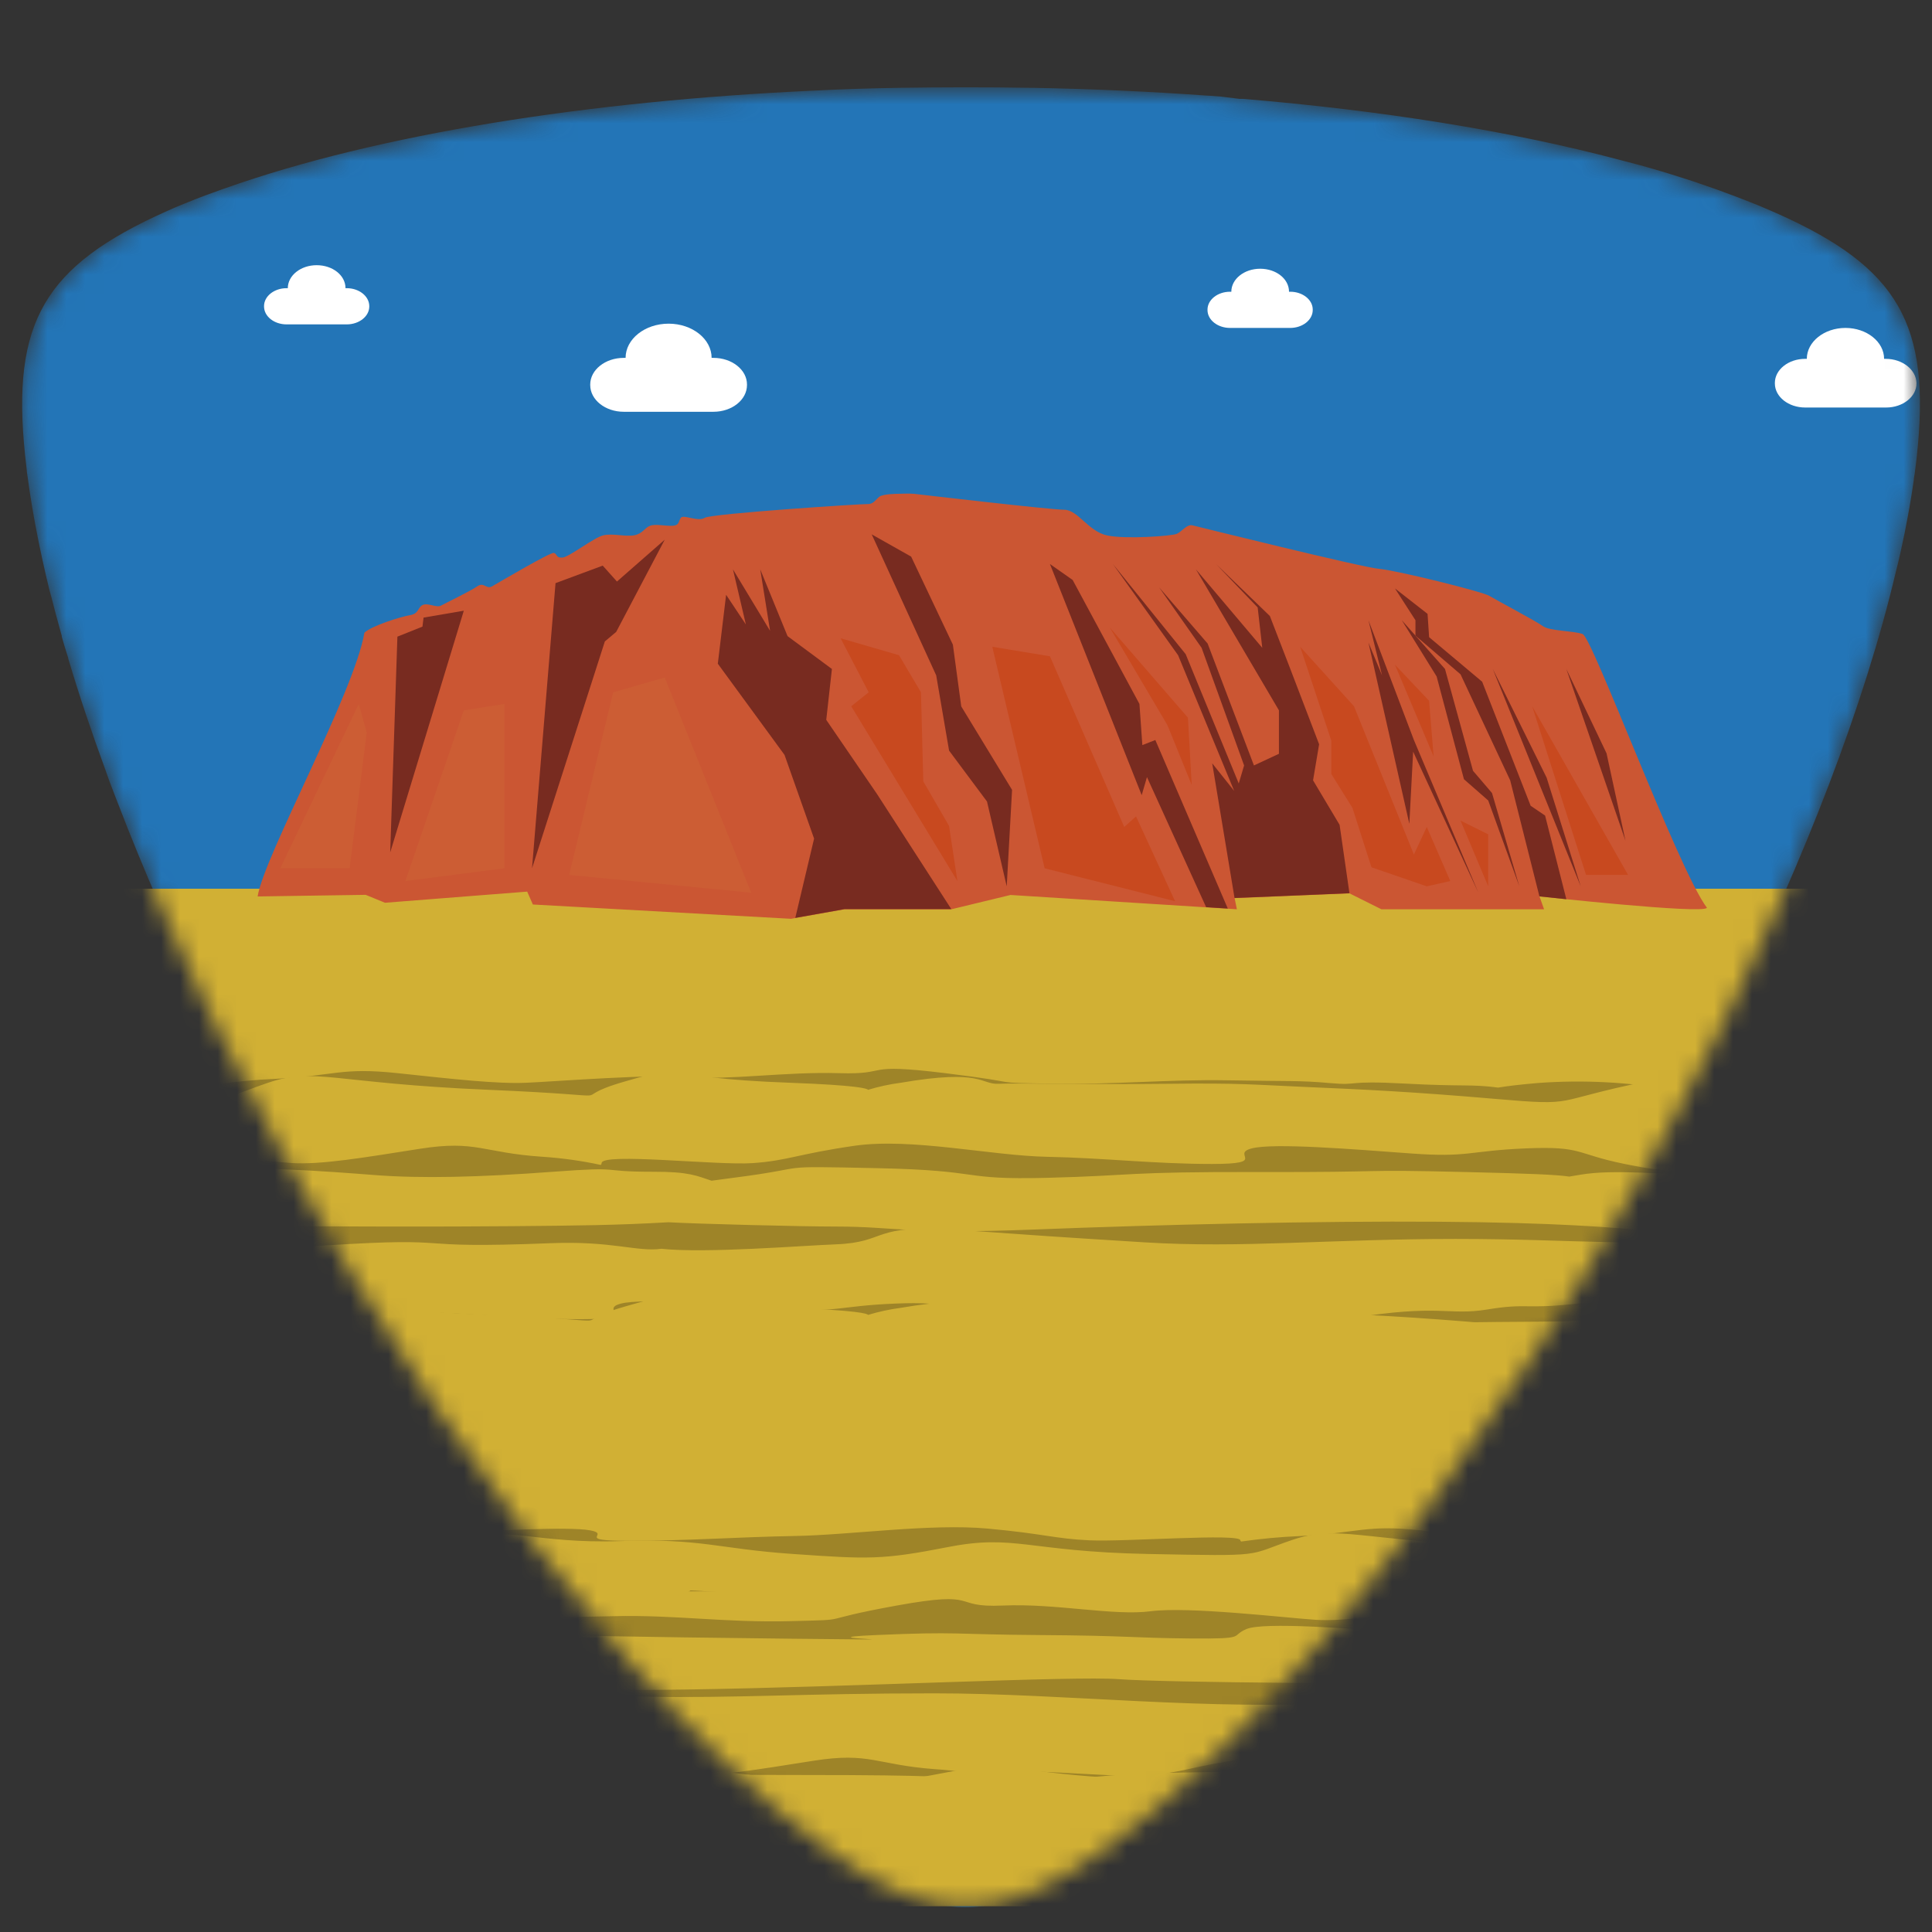 <svg width="102" height="102" viewBox="0 0 102 102" fill="none" xmlns="http://www.w3.org/2000/svg">
<rect x="0" y="0" width="102" height="102" fill="#333333" stroke="none"/>
<mask id="mask0" mask-type="alpha" maskUnits="userSpaceOnUse" x="1" y="4" width="101" height="97">
<path fill-rule="evenodd" clip-rule="evenodd" d="M100.337 29.158L100.361 29.05C100.431 28.726 100.499 28.404 100.565 28.084L100.602 27.887C100.65 27.649 100.695 27.412 100.738 27.176C100.759 27.054 100.782 26.935 100.803 26.816C100.835 26.634 100.865 26.453 100.895 26.272C100.915 26.145 100.935 26.018 100.956 25.891C100.983 25.707 101.01 25.527 101.037 25.347C101.037 25.235 101.071 25.123 101.085 25.007C101.122 24.718 101.16 24.436 101.19 24.154C101.966 17.129 100.242 14.124 93.785 11.254L93.037 10.931L92.775 10.822L92.14 10.571L91.728 10.411L91.337 10.265L90.657 10.013L90.436 9.935L89.549 9.629L89.338 9.557L88.444 9.272L88.185 9.19L87.658 9.03L86.978 8.833L86.553 8.714L85.734 8.5L85.516 8.442C79.689 6.895 72.848 5.821 65.609 5.219H65.429L64.46 5.1L63.824 5.052H63.77C60.737 4.831 57.65 4.695 54.549 4.638H54.372C52.081 4.597 49.779 4.604 47.487 4.638C45.94 4.658 44.39 4.712 42.843 4.791C31.137 5.335 19.992 7.062 11.852 9.952L11.753 9.986L11.182 10.193L10.842 10.316L10.38 10.492L9.938 10.669L9.577 10.815C9.309 10.924 9.047 11.036 8.789 11.155C2.335 14.039 0.598 17 1.322 24.018C1.349 24.286 1.383 24.558 1.414 24.834C1.414 24.925 1.438 25.017 1.448 25.109C1.477 25.336 1.509 25.562 1.543 25.789C1.564 25.93 1.585 26.071 1.608 26.214C1.635 26.393 1.664 26.573 1.696 26.755C1.728 26.936 1.762 27.132 1.798 27.343L1.853 27.645C1.902 27.92 1.956 28.195 2.012 28.472L2.074 28.774C2.128 29.035 2.184 29.297 2.24 29.56L2.329 29.954C2.366 30.114 2.4 30.274 2.437 30.433C2.494 30.674 2.552 30.915 2.611 31.158L2.72 31.555C2.79 31.83 2.861 32.105 2.934 32.382L3.002 32.63C3.086 32.94 3.172 33.253 3.26 33.568V33.612C3.364 33.984 3.478 34.359 3.6 34.738V34.765C4.171 36.683 4.834 38.661 5.576 40.678L5.599 40.746C5.72 41.099 5.852 41.457 5.997 41.82L6.045 41.949L6.198 42.344L6.232 42.429C7.558 45.89 9.122 49.463 10.859 53.057L11.308 53.978V54.002C13.525 58.48 15.98 63.009 18.621 67.374C19.861 69.428 21.133 71.441 22.436 73.413L23.058 74.368C29.705 84.228 36.937 92.728 43.543 97.57C49.232 101.728 52.669 101.728 58.401 97.59C65.643 92.327 73.701 82.695 80.886 71.672C81.903 70.117 82.904 68.538 83.888 66.936C84.003 66.742 84.109 66.552 84.207 66.365C85.305 64.538 86.37 62.693 87.403 60.829C87.673 60.342 87.939 59.855 88.202 59.367L88.59 58.65C89.125 57.65 89.648 56.65 90.161 55.648C90.528 54.931 90.892 54.215 91.252 53.499C95.298 45.298 98.44 37.179 100.092 30.182L100.119 30.073C100.199 29.765 100.271 29.46 100.337 29.158Z" fill="#2375B7"/>
</mask>
<g mask="url(#mask0)">
<path fill-rule="evenodd" clip-rule="evenodd" d="M100.338 29.158L100.362 29.049C100.432 28.725 100.5 28.404 100.566 28.084L100.603 27.887C100.651 27.649 100.696 27.412 100.739 27.176C100.76 27.054 100.783 26.935 100.804 26.816C100.836 26.634 100.866 26.453 100.896 26.272C100.916 26.145 100.936 26.018 100.957 25.891C100.984 25.707 101.011 25.527 101.038 25.347C101.038 25.235 101.072 25.122 101.086 25.007C101.123 24.718 101.161 24.436 101.191 24.154C101.967 17.129 100.243 14.123 93.786 11.254L93.038 10.931L92.776 10.822L92.141 10.57L91.729 10.411L91.338 10.264L90.658 10.013L90.437 9.935L89.55 9.629L89.339 9.557L88.445 9.272L88.186 9.19L87.659 9.03L86.979 8.833L86.554 8.714L85.735 8.5L85.517 8.442C79.69 6.895 72.849 5.821 65.61 5.219H65.43L64.461 5.1L63.825 5.052H63.771C60.738 4.831 57.651 4.695 54.55 4.637H54.373C52.082 4.597 49.78 4.603 47.488 4.637C45.941 4.658 44.391 4.712 42.844 4.79C31.138 5.334 19.993 7.062 11.853 9.952L11.754 9.986L11.183 10.193L10.843 10.316L10.381 10.492L9.939 10.669L9.578 10.815C9.31 10.924 9.048 11.036 8.79 11.155C2.336 14.039 0.599 17 1.323 24.017C1.35 24.286 1.384 24.558 1.415 24.834C1.415 24.925 1.439 25.017 1.449 25.109C1.478 25.335 1.51 25.562 1.544 25.789C1.565 25.929 1.586 26.071 1.609 26.214C1.636 26.393 1.665 26.573 1.697 26.755C1.729 26.936 1.763 27.132 1.799 27.343L1.854 27.645C1.903 27.919 1.957 28.195 2.013 28.471L2.075 28.774C2.129 29.035 2.185 29.297 2.241 29.559L2.33 29.954C2.367 30.114 2.401 30.273 2.438 30.433C2.495 30.674 2.553 30.915 2.612 31.157L2.721 31.555C2.791 31.829 2.862 32.105 2.935 32.382L3.003 32.63C3.087 32.94 3.173 33.253 3.261 33.568V33.612C3.365 33.984 3.479 34.359 3.601 34.738V34.765C4.172 36.682 4.835 38.661 5.577 40.678L5.6 40.745C5.721 41.099 5.853 41.457 5.998 41.82L6.046 41.949L6.199 42.343L6.233 42.428C7.559 45.89 9.123 49.463 10.86 53.057L11.309 53.978V54.002C13.526 58.48 15.981 63.009 18.622 67.374C19.862 69.428 21.134 71.441 22.437 73.413L23.059 74.368C29.706 84.228 36.938 92.728 43.544 97.57C49.233 101.728 52.67 101.728 58.402 97.59C65.644 92.327 73.702 82.695 80.887 71.672C81.904 70.117 82.905 68.538 83.889 66.936C84.004 66.742 84.11 66.552 84.208 66.365C85.305 64.538 86.371 62.693 87.404 60.829C87.674 60.342 87.941 59.855 88.203 59.367L88.591 58.65C89.126 57.65 89.65 56.65 90.162 55.648C90.529 54.931 90.893 54.215 91.253 53.499C95.299 45.298 98.441 37.179 100.093 30.182L100.12 30.073C100.2 29.765 100.272 29.46 100.338 29.158Z" fill="#2375B7"/>
<path d="M122.401 46.92H-15.867V100.64H122.401V46.92Z" fill="#D1B034"/>
<path d="M83.556 33.473C83.035 33.293 81.815 33.32 81.454 33.055C81.094 32.789 79.02 31.695 78.632 31.46C78.245 31.226 73.679 30.1 72.808 30.032C71.938 29.964 63.237 27.802 62.948 27.734C62.659 27.666 62.391 28.074 62.122 28.186C61.853 28.298 59.463 28.478 58.46 28.271C57.457 28.064 56.913 26.911 56.179 26.911C55.444 26.911 48.461 26.095 48.253 26.071C48.046 26.047 47.397 26.071 47.397 26.071C47.397 26.071 46.615 26.071 46.421 26.227C46.227 26.384 46.105 26.625 45.805 26.612C45.506 26.598 37.564 27.115 37.203 27.339C36.843 27.564 36.081 27.142 35.942 27.339C35.803 27.537 35.881 27.73 35.52 27.758C35.16 27.785 34.619 27.645 34.32 27.758C34.021 27.87 33.939 28.176 33.48 28.261C33.021 28.346 32.358 28.148 31.859 28.261C31.359 28.373 30.057 29.407 29.696 29.437C29.336 29.468 29.431 29.24 29.241 29.192C29.05 29.145 26.283 30.784 25.977 30.957C25.671 31.13 25.555 30.705 25.195 30.957C24.834 31.209 23.495 31.855 23.274 31.977C23.053 32.099 22.594 31.814 22.318 31.939C22.043 32.065 22.135 32.398 21.638 32.48C21.142 32.562 19.598 33.048 19.238 33.405C18.701 36.581 13.941 45.186 13.601 47.328L19.306 47.243L20.326 47.661L27.833 47.073L28.132 47.753L41.763 48.508L44.585 48.005H50.229L53.35 47.25L65.301 48.005L65.182 47.416L71.248 47.165L72.931 48.005H81.519L81.278 47.325C81.278 47.325 89.944 48.276 90.118 47.926C88.608 45.927 84.076 33.66 83.556 33.473Z" fill="#CB5633"/>
<path d="M22.304 33.082L20.981 33.612L20.601 45.002L24.487 32.242L22.362 32.606L22.304 33.082Z" fill="#782B20"/>
<path d="M31.821 29.862L29.329 30.787L28.088 45.842L31.933 33.864L32.532 33.361L35.095 28.492L32.572 30.702L31.821 29.862Z" fill="#782B20"/>
<path d="M50.307 34.034L48.104 29.386L46.023 28.213L49.427 35.656L50.107 39.63L52.109 42.316L53.15 46.794L53.432 41.701L50.749 37.294L50.307 34.034Z" fill="#782B20"/>
<path d="M43.622 38.005L43.921 35.319L41.579 33.585L40.137 30.059L40.657 33.306L38.696 30.059L39.379 32.97L38.335 31.402L37.897 35.04L41.419 39.855L42.98 44.275L41.987 48.46L44.581 47.998H50.225L46.305 41.925L43.622 38.005Z" fill="#782B20"/>
<path d="M60.31 39.338L60.157 37.165L56.631 30.62L55.431 29.777L60.276 41.98L60.554 41.028L63.679 47.896L64.822 47.967L60.996 39.069L60.31 39.338Z" fill="#782B20"/>
<path d="M69.323 41.198L69.643 39.294L68.123 35.319L67.042 32.521L64.199 29.777L66.399 32.072L66.641 34.201L63.139 30.059L67.521 37.502V39.797L66.202 40.412L63.757 33.976L61.197 31.011L63.438 34.201L65.682 40.412L65.4 41.364L62.598 34.537L58.756 29.777L62.197 34.592L65.158 41.755L63.999 40.3L65.178 47.41L71.244 47.158L70.724 43.547L69.323 41.198Z" fill="#782B20"/>
<path d="M72.247 32.745L72.965 35.656L72.247 33.922L74.406 43.493L74.607 39.685L78.051 47.131L74.647 39.069L72.247 32.745Z" fill="#782B20"/>
<path d="M77.768 40.695L76.289 35.319L74.008 32.745L75.847 35.714L77.289 41.14L78.571 42.262L80.213 46.794L78.771 41.868L77.768 40.695Z" fill="#782B20"/>
<path d="M80.811 42.541L78.251 35.992L75.45 33.64L75.368 32.409L73.647 31.066L74.729 32.745V33.558L77.109 35.601L79.73 41.198L81.274 47.325L82.695 47.474L81.573 43.058L80.811 42.541Z" fill="#782B20"/>
<path d="M78.812 35.319L83.454 46.794L81.655 41.058L78.812 35.319Z" fill="#782B20"/>
<path d="M82.695 35.319L85.817 44.387L84.817 39.77L82.695 35.319Z" fill="#782B20"/>
<path d="M48.745 41.252L48.623 36.55L47.464 34.592L44.38 33.697L45.862 36.55L44.941 37.288L50.547 46.516L50.105 43.605L48.745 41.252Z" fill="#C8491F"/>
<path d="M59.354 43.659L55.431 34.649L52.388 34.146L55.152 45.842L62.037 47.58L59.977 43.102L59.354 43.659Z" fill="#C8491F"/>
<path d="M58.593 33.13L61.636 38.287L62.917 41.443L62.717 37.89L58.593 33.13Z" fill="#C8491F"/>
<path d="M74.647 45.115L71.485 37.288L68.643 34.146L70.285 39.1V40.861L71.403 42.653L72.406 45.788L75.327 46.794L76.568 46.515L75.327 43.659L74.647 45.115Z" fill="#C8491F"/>
<path d="M73.647 35.095L75.688 39.936L75.45 36.999L73.647 35.095Z" fill="#C8491F"/>
<path d="M78.57 46.794V44.05L77.108 43.323L78.57 46.794Z" fill="#C8491F"/>
<path d="M83.735 46.192H85.955L80.893 37.288L83.735 46.192Z" fill="#C8491F"/>
<path d="M32.372 36.55L30.05 46.192L39.658 47.131L35.095 35.768L32.372 36.55Z" fill="#CC5D34"/>
<path d="M21.403 46.516L26.626 45.842V37.166L24.487 37.502L21.403 46.516Z" fill="#CC5D34"/>
<path d="M14.797 45.842H18.459L19.36 38.678L18.942 37.166L14.797 45.842Z" fill="#CC5D34"/>
<path d="M99.555 18.945H99.471C99.471 18.044 98.552 17.313 97.43 17.313C96.308 17.313 95.391 18.044 95.391 18.945H95.305C94.421 18.945 93.704 19.516 93.704 20.216V20.244C93.704 20.948 94.421 21.515 95.305 21.515H99.579C100.463 21.515 101.181 20.944 101.181 20.244V20.216C101.157 19.516 100.44 18.945 99.555 18.945Z" fill="white"/>
<path d="M37.665 18.894H37.57C37.57 17.898 36.55 17.088 35.299 17.088C34.048 17.088 33.028 17.898 33.028 18.894H32.932C31.953 18.894 31.161 19.526 31.161 20.301V20.329C31.161 21.107 31.953 21.74 32.932 21.74H37.665C38.645 21.74 39.437 21.107 39.437 20.329V20.301C39.44 19.526 38.645 18.894 37.665 18.894Z" fill="white"/>
<path d="M18.306 15.215H18.241C18.241 14.535 17.561 14.001 16.718 14.001C15.875 14.001 15.195 14.545 15.195 15.215H15.13C14.474 15.215 13.94 15.64 13.94 16.16V16.181C13.94 16.704 14.474 17.126 15.13 17.126H18.306C18.962 17.126 19.496 16.701 19.496 16.181V16.16C19.493 15.64 18.962 15.215 18.306 15.215Z" fill="white"/>
<path d="M68.119 15.402H68.054C68.054 14.722 67.374 14.188 66.531 14.188C65.688 14.188 65.008 14.732 65.008 15.402H64.94C64.284 15.402 63.75 15.827 63.75 16.347V16.368C63.75 16.891 64.284 17.313 64.94 17.313H68.116C68.772 17.313 69.306 16.888 69.306 16.368V16.347C69.309 15.827 68.775 15.402 68.119 15.402Z" fill="white"/>
<path d="M201.695 76.5C198.635 77.435 195.837 76.98 193.256 76.84C190.676 76.701 190.914 76.32 187.164 76.799C183.413 77.279 182.404 77.677 179.507 77.479C176.61 77.282 179.452 76.711 173.815 77.289C168.678 77.816 169.184 77.789 167.722 78.176C165.482 77.371 166.621 76.888 161.762 77.602C156.462 78.384 157.108 78.992 150.926 78.428C144.745 77.864 146.166 76.422 140.995 77.476C135.824 78.53 137.479 78.785 133.025 78.401C128.571 78.016 125.957 77.897 123.046 77.772C120.136 77.646 119.667 77.558 115.682 77.602C111.697 77.646 107.712 77.558 106.774 77.602C105.836 77.646 105.931 76.806 101.62 77.547C101.032 77.624 100.452 77.749 99.886 77.921C99.865 77.857 99.376 77.68 95.761 77.547C88.261 77.275 90.682 76.432 87.061 77.476C83.44 78.52 88.026 78.265 79.822 77.918C71.618 77.571 70.669 76.714 68.215 77.547C65.76 78.38 66.933 78.411 60.602 78.285C54.271 78.159 53.571 77.231 50.062 77.918C46.553 78.605 45.843 78.561 41.858 78.285C37.873 78.01 37.054 77.449 32.719 77.605C28.384 77.761 26.259 76.728 25.259 77.605C24.939 77.887 24.95 78.139 25.167 78.37C22.543 78.03 21.349 77.948 18.075 78.404C14.801 78.86 14.202 78.336 7.008 77.775C-0.187 77.214 4.828 78.04 -0.173 77.976C-5.174 77.911 -1.727 78.016 -13.198 77.479C-24.67 76.942 -21.698 77.279 -26.581 77.551C-31.463 77.823 -30.487 77.353 -36.441 76.803C-42.394 76.252 -38.94 76.568 -42.901 76.803C-46.862 77.037 -47.705 76.568 -51.142 76.371L-52.387 76.299V80.24C-49.796 80.264 -47.61 80.288 -47.164 80.315C-45.944 80.383 -31.103 80.862 -26.128 80.995C-21.154 81.127 -8.948 81.532 -3.349 80.995C2.132 81.746 8.551 80.407 18.85 80.679C29.149 80.951 26.99 80.757 31.362 80.794C34.422 80.818 35.908 80.509 36.462 80.148L36.921 80.175C44.246 80.688 51.593 80.823 58.933 80.58C140.757 81.097 168.385 80.988 168.385 80.988C168.385 80.988 182.302 80.145 186.331 80.138C190.55 80.138 193.168 80.927 197.153 80.723C201.138 80.519 204.772 80.169 208.757 79.927V76.473C206.224 76.34 204.436 75.653 201.695 76.5Z" fill="#D1B034"/>
<path d="M199.199 79.958C194.997 79.849 198.411 80.849 193.328 80.794C188.245 80.74 191.053 81.202 188.462 80.794C185.871 80.386 186.596 80.937 183.794 80.974C180.992 81.012 180.533 81.294 177.96 80.974C175.386 80.655 174.22 80.995 171.659 80.974C169.099 80.954 167.239 81.114 162.853 80.794C158.467 80.475 159.759 80.821 157.288 80.974C155.364 81.122 153.431 81.122 151.508 80.974C149.447 80.835 147.378 80.921 145.337 81.233C144.375 81.334 143.421 81.489 142.477 81.699C140.091 81.268 137.66 81.14 135.242 81.318C134.253 81.403 133.613 81.484 133.151 81.559C131.645 81.365 131.383 81.518 128.238 81.348C124.971 81.172 125.906 81.467 124.27 81.321C122.635 81.175 122.169 81.233 118.902 81.175C115.634 81.117 113.067 81.41 109.565 81.352C106.063 81.294 108.494 81.352 103.965 80.798C99.436 80.243 101.164 80.883 98.365 80.798C95.567 80.713 92.531 81.175 90.546 81.002C88.56 80.828 83.406 81.236 81.855 81.304C80.305 81.372 78.054 81.117 75.055 80.798C72.056 80.478 71.75 80.94 68.615 81.097C67.582 81.141 66.552 81.238 65.528 81.386C65.501 81.365 65.484 81.345 65.484 81.321C65.484 80.937 59.381 81.41 57.514 81.321C55.648 81.233 55.182 80.981 52.146 80.702C49.11 80.424 44.911 81.042 41.946 81.093C38.981 81.144 36.288 81.348 33.255 81.348C30.223 81.348 32.321 81.008 31.154 80.794C29.988 80.58 25.82 80.825 22.753 80.974C19.686 81.124 19.72 80.879 16.684 80.794C13.648 80.709 14.117 80.998 11.468 81.348C8.82 81.699 8.983 81.525 4.981 81.712C0.979 81.899 1.748 81.406 -2.597 81.348C-4.59 81.321 -5.161 81.42 -5.345 81.556C-5.882 81.484 -6.518 81.406 -7.296 81.321C-12.121 80.784 -12.488 81.233 -14.6 80.981C-16.711 80.73 -16.551 80.981 -19.254 80.777C-21.957 80.573 -24.854 80.981 -26.955 80.957C-29.056 80.934 -32.789 80.978 -36.291 80.777C-39.794 80.577 -38.852 80.196 -40.81 79.835C-42.769 79.475 -44.047 80.039 -45.859 79.716C-47.671 79.393 -48.191 79.686 -50.527 79.941C-51.285 80.022 -51.846 80.063 -52.363 80.09V84.014H208.76V79.9C207.842 79.686 206.907 79.551 205.965 79.495C202.497 79.251 203.398 80.067 199.199 79.958Z" fill="#9E8428"/>
<path d="M196.827 84.762C192.182 84.844 194.107 84.619 193.583 84.422C193.059 84.225 192.005 84.289 188.245 84.262C184.485 84.235 183.594 84.408 177.283 84.657C170.973 84.905 175.005 84.473 172.394 84.385C169.783 84.296 171.075 84.198 167.556 84.136C164.037 84.075 165.397 84.259 158.947 84.66C152.497 85.061 155.724 84.711 154.935 84.439C154.146 84.167 152.555 84.286 149.941 84.385C147.326 84.483 147.319 84.66 143.365 84.884C139.411 85.109 141.26 84.864 141.07 84.725C140.88 84.585 138.139 84.755 135.215 84.765C132.291 84.776 130.435 84.83 121.275 84.898C112.116 84.966 121.275 84.898 116.804 84.765C112.333 84.633 112.86 84.745 108.148 84.765C103.435 84.786 103.388 84.867 100.239 84.888C97.091 84.908 98.135 84.806 97.224 84.548C96.312 84.289 91.651 84.548 89.206 84.663C86.762 84.779 83.675 84.745 79.771 84.548C75.868 84.351 77.561 84.548 74.471 84.548C73.441 84.5 72.409 84.608 71.411 84.867L70.268 84.765C65.797 84.381 68.497 84.34 62.676 84.425C56.855 84.51 58.436 84.85 53.704 84.765C48.971 84.68 49.777 84.558 42.46 84.558C35.143 84.558 37.666 84.449 31.617 84.558C28.091 84.616 26.806 84.653 26.133 84.721L25.565 84.66C23.716 84.446 21.081 84.66 18.728 84.66C16.375 84.66 14.06 84.66 13.288 84.548C12.516 84.436 10.857 84.708 8.133 84.66C5.41 84.612 4.543 84.976 3.166 84.976C1.789 84.976 -0.19 84.976 -2.794 84.796C-5.399 84.616 -3.413 84.612 -12.994 84.66C-22.575 84.708 -16.734 84.704 -23.578 84.66C-30.423 84.616 -27.159 84.735 -30.198 84.548C-33.238 84.361 -33.833 84.419 -38.674 84.66C-43.516 84.901 -40.932 84.772 -45.665 84.796C-50.398 84.82 -48.558 84.796 -52.125 84.796H-52.359V86.771H208.761V84.504C208.101 84.48 207.275 84.456 206.204 84.436C201.736 84.34 201.471 84.68 196.827 84.762Z" fill="#D1B034"/>
<path d="M201.695 80.257C198.635 81.195 195.837 80.736 193.256 80.597C190.676 80.458 190.914 80.077 187.164 80.556C183.413 81.036 182.404 81.433 179.507 81.236C176.61 81.039 179.452 80.468 173.815 81.046C168.678 81.573 169.184 81.546 167.722 81.933C165.482 81.127 166.621 80.645 161.762 81.359C156.462 82.141 157.108 82.749 150.926 82.185C144.745 81.62 146.166 80.179 140.995 81.233C135.824 82.287 137.479 82.542 133.025 82.158C128.571 81.773 125.957 81.654 123.046 81.529C120.136 81.403 119.667 81.314 115.682 81.359C111.697 81.403 107.712 81.314 106.774 81.359C105.836 81.403 105.931 80.563 101.62 81.304C101.032 81.381 100.452 81.506 99.886 81.678C99.865 81.614 99.376 81.437 95.761 81.304C88.261 81.032 90.682 80.189 87.061 81.233C83.44 82.277 88.026 82.022 79.822 81.675C71.618 81.328 70.669 80.471 68.215 81.304C65.76 82.137 66.933 82.168 60.602 82.042C54.271 81.916 53.571 80.988 50.062 81.675C46.553 82.362 45.843 82.317 41.858 82.042C37.873 81.767 37.054 81.206 32.719 81.362C28.384 81.518 26.259 80.485 25.259 81.362C24.939 81.644 24.95 81.896 25.167 82.127C22.543 81.787 21.349 81.705 18.075 82.161C14.801 82.617 14.202 82.093 7.008 81.532C-0.187 80.971 4.828 81.801 -0.173 81.733C-5.174 81.665 -1.727 81.773 -13.198 81.24C-24.67 80.706 -21.698 81.039 -26.581 81.311C-31.463 81.583 -30.487 81.114 -36.441 80.563C-42.394 80.012 -38.94 80.328 -42.901 80.563C-46.862 80.798 -47.705 80.328 -51.142 80.131L-52.387 80.06V82.382C-49.779 82.63 -47.525 82.841 -47.059 82.868C-45.838 82.936 -31.103 85.194 -26.128 85.343C-21.154 85.493 -8.948 85.343 -3.349 84.813C2.132 85.564 8.551 84.225 18.85 84.497C29.149 84.769 26.99 84.575 31.362 84.612C34.422 84.636 35.908 84.323 36.462 83.966L36.921 83.99C44.248 84.479 51.595 84.589 58.933 84.32C140.757 84.837 168.385 85.7 168.385 85.7C168.385 85.7 182.302 83.888 186.331 83.878C190.55 83.878 193.168 84.667 197.153 84.463C201.138 84.259 203.334 82.365 207.319 82.127L208.757 82.052V80.24C206.224 80.104 204.436 79.417 201.695 80.257Z" fill="#D1B034"/>
<path d="M201.831 83.548C199.499 83.171 198.979 82.736 197.163 83.208C195.348 83.681 194.072 82.868 192.114 83.385C190.156 83.902 191.094 84.48 187.596 84.779C184.097 85.078 180.36 85.017 178.259 85.048C176.158 85.078 173.261 84.48 170.558 84.779C167.855 85.078 168.015 84.731 165.904 85.078C163.792 85.425 163.425 84.762 158.6 85.558C157.822 85.687 157.186 85.802 156.649 85.898C156.465 85.694 155.894 85.558 153.902 85.592C149.556 85.68 150.321 86.408 146.323 86.129C142.325 85.85 142.488 86.129 139.836 85.592C137.184 85.054 137.653 84.643 134.62 84.769C131.587 84.895 131.618 85.262 128.551 85.037C125.484 84.813 121.316 84.47 120.15 84.769C118.984 85.068 121.085 85.592 118.049 85.592C115.012 85.592 112.337 85.272 109.358 85.214C106.38 85.156 102.177 84.194 99.158 84.633C96.139 85.071 95.656 85.418 93.79 85.547C91.923 85.677 85.823 84.98 85.823 85.547C85.82 85.583 85.804 85.617 85.779 85.643C84.762 85.423 83.73 85.279 82.692 85.211C79.554 84.98 79.248 84.293 76.252 84.765C73.257 85.238 71.016 85.619 69.452 85.517C67.888 85.415 62.741 84.806 60.762 85.065C58.783 85.323 55.75 84.64 52.942 84.765C50.133 84.891 51.874 83.943 47.342 84.765C42.81 85.588 45.241 85.5 41.742 85.588C38.244 85.677 35.673 85.248 32.406 85.326C29.139 85.405 28.666 85.326 27.037 85.544C25.409 85.762 26.337 85.326 23.07 85.585C19.928 85.836 19.669 85.609 18.157 85.898C17.466 85.748 16.768 85.634 16.066 85.558C13.64 85.296 11.186 85.488 8.83 86.122C8.83 86.122 8.246 85.874 5.971 85.442C3.945 84.98 1.857 84.85 -0.21 85.058C-2.849 85.262 -3.505 85.289 -5.99 85.058C-8.476 84.827 -7.17 84.32 -11.559 84.789C-15.949 85.258 -17.799 85.027 -20.366 85.058C-22.933 85.088 -24.105 84.582 -26.666 85.058C-29.226 85.534 -29.698 85.112 -32.5 85.058C-35.302 85.003 -34.578 84.187 -37.168 84.789C-39.759 85.391 -36.951 84.708 -42.034 84.789C-47.117 84.871 -43.703 83.392 -47.905 83.552C-50.761 83.66 -51.261 83.137 -52.373 82.902V89.702C-51.037 89.702 -49.792 89.726 -48.762 89.811C-45.362 90.1 -45.06 90.195 -36.424 90.222C-27.788 90.25 -12.624 90.375 -7.738 90.222C-2.852 90.069 0.446 90.709 8.443 90.297C16.439 89.886 20.451 90.022 22.043 89.576C22.043 89.576 30.791 89.515 34.058 89.576C38.842 89.665 42.313 89.4 49.314 89.4C56.315 89.4 63.771 90.345 71.251 89.869C78.731 89.393 75.045 90.073 83.151 89.75C86.381 89.621 87.707 90.222 88.982 90.046C91.294 90.294 96.394 89.879 98.186 89.811C100.987 89.702 99.984 88.72 104.622 89.046C109.26 89.372 109.362 89.386 114.482 89.706C119.602 90.025 124.379 89.525 130.914 89.525C137.449 89.525 140.458 90.008 145.915 89.4C148.635 89.097 151.851 89.61 153.545 89.308C154.048 89.396 158.532 89.372 159.93 89.345C164.282 89.257 163.751 89.556 169.586 89.287C175.42 89.019 179.045 89.049 184.886 88.818C190.727 88.587 191.247 88.584 196.147 88.522C198.948 88.488 204.5 88.75 208.727 88.981V84.561C208.374 84.419 208.007 84.314 207.632 84.249C204.629 83.694 204.164 83.926 201.831 83.548Z" fill="#9E8428"/>
<path d="M201.715 86.163C196.87 85.802 196.275 85.721 193.236 85.996C190.196 86.272 193.453 86.098 186.616 86.163C179.779 86.227 185.63 86.234 176.032 86.163C166.434 86.091 168.419 86.095 165.832 86.363C163.852 86.562 161.862 86.651 159.872 86.632C158.512 86.632 157.628 86.098 154.904 86.163C152.181 86.227 150.539 85.847 149.75 85.996C148.961 86.146 146.646 86.146 144.31 86.163C141.974 86.18 139.322 85.843 137.472 86.163L136.908 86.258C136.228 86.156 134.95 86.102 131.424 86.017C125.375 85.87 127.901 86.034 120.581 86.017C113.261 86 114.07 86.204 109.337 86.323C104.605 86.442 106.182 85.935 100.361 85.813C94.541 85.69 97.24 85.751 92.769 86.323L91.627 86.476C90.855 86.221 90.444 85.996 88.567 86.003C85.48 86.003 87.173 85.711 83.266 86.003C79.36 86.295 76.276 86.367 73.831 86.176C71.387 85.986 66.729 85.622 65.814 86.003C64.9 86.384 65.954 86.533 62.798 86.503C59.643 86.472 59.602 86.353 54.89 86.323C50.178 86.292 50.701 86.129 46.233 86.323C41.766 86.516 50.919 86.615 41.763 86.516C32.606 86.418 30.75 86.336 27.823 86.323C24.895 86.309 22.162 86.057 21.968 86.265C21.774 86.472 23.623 86.833 19.669 86.503C15.715 86.173 15.725 85.908 13.097 85.765C10.469 85.622 8.891 85.442 8.102 85.847C7.314 86.251 10.54 86.771 4.09 86.187C-2.359 85.602 -1.01 85.32 -4.518 85.408C-8.027 85.496 -6.745 85.649 -9.36 85.775C-11.975 85.901 -7.939 86.54 -14.249 86.176C-20.559 85.813 -21.45 85.554 -25.214 85.592C-28.978 85.629 -30.029 85.534 -30.552 85.83C-31.076 86.125 -29.148 86.455 -33.796 86.336C-38.444 86.217 -38.705 85.714 -43.173 85.83C-47.641 85.945 -47.933 86.2 -48.953 86.013C-49.973 85.826 -51.064 85.915 -52.336 85.779V87.309C-49.276 87.74 -46.161 88.312 -44.985 88.366C-43.146 88.454 -36.006 88.349 -29.801 88.485C-23.596 88.621 -17.959 88.4 -11.91 88.516C-5.861 88.631 3.23 89.321 12.172 89.196C21.114 89.07 27.673 89.325 36.35 89.196C45.026 89.066 56.709 88.471 59.075 88.652C61.442 88.832 73.501 88.924 81.124 88.859C84.643 88.828 86.615 88.811 89.376 88.652C90.821 88.737 96.394 88.879 98.24 88.879C101.358 88.879 101.942 89.301 108.685 89.036C115.427 88.771 123.699 88.58 130.009 88.624C136.32 88.669 139.363 88.93 141.325 89.124C143.086 89.284 146.941 89.104 148.077 89.124C150.705 89.202 173.849 88.737 177.698 88.784C180.04 88.815 196.544 89.09 208.777 88.784V86.36H208.719C203.973 86.333 206.56 86.523 201.715 86.163Z" fill="#D1B034"/>
<path d="M168.365 92.419C166.92 92.2 165.445 92.302 164.044 92.718C162.232 93.194 161.909 91.977 159.964 92.511C158.019 93.044 157.791 92.671 154.289 92.973C150.787 93.276 147.054 93.211 144.953 93.242C142.852 93.272 139.955 92.674 137.252 92.973C134.549 93.272 134.709 92.925 132.597 93.272C130.486 93.619 130.119 92.956 125.294 93.752C124.515 93.881 123.88 93.996 123.342 94.092C123.159 93.888 122.588 93.752 120.595 93.786C116.25 93.874 117.015 94.602 113.017 94.323C109.018 94.044 109.181 94.323 106.529 93.786C103.877 93.249 104.347 92.837 101.314 92.963C98.281 93.089 98.312 93.456 95.245 93.231C92.178 93.007 88.01 92.664 86.843 92.963C85.677 93.262 87.778 93.786 84.742 93.786C81.706 93.786 79.03 93.466 76.052 93.408C73.073 93.35 68.871 92.388 65.852 92.827C62.833 93.266 62.35 93.612 60.483 93.742C58.617 93.871 52.514 93.174 52.514 93.742C52.51 93.777 52.495 93.811 52.469 93.837C51.452 93.617 50.42 93.473 49.382 93.405C46.244 93.174 45.941 92.487 42.943 92.96C39.944 93.432 37.707 93.813 36.143 93.711C34.579 93.609 29.431 93 27.452 93.259C25.473 93.517 22.441 92.834 19.632 92.96C16.824 93.085 18.565 92.137 14.032 92.96C9.5 93.782 11.901 93.704 8.412 93.793C4.924 93.881 2.343 93.453 -0.924 93.531C-4.192 93.609 -4.664 93.531 -6.293 93.748C-7.921 93.966 -6.993 93.531 -10.261 93.789C-13.402 94.041 -13.661 93.813 -15.174 94.102C-15.864 93.952 -16.562 93.838 -17.265 93.762C-19.683 93.499 -22.129 93.686 -24.479 94.313C-24.479 94.313 -25.064 94.064 -27.339 93.633C-29.361 93.172 -31.446 93.042 -33.51 93.249C-36.148 93.453 -36.804 93.476 -39.29 93.249C-41.775 93.021 -40.483 92.507 -44.856 92.98C-49.228 93.453 -51.095 93.218 -53.665 93.249C-56.235 93.279 -57.405 92.772 -59.965 93.249C-62.525 93.725 -62.998 93.303 -65.8 93.249C-68.601 93.194 -67.877 92.378 -70.468 92.98C-73.059 93.582 -70.25 92.898 -75.333 92.98C-80.416 93.061 -77.003 91.582 -81.205 91.742C-85.407 91.902 -84.503 90.692 -87.974 91.062C-88.459 91.112 -88.94 91.187 -89.416 91.287V94.007C-87.274 94.163 -85.336 94.381 -83.191 94.564C-79.791 94.853 -79.967 95.768 -71.331 95.795C-62.695 95.822 -47.596 96.638 -42.697 96.475C-37.797 96.312 -35.346 96.89 -27.352 96.475C-19.573 96.815 -13.786 96.679 -13.786 96.679C-10.431 97.06 -5.936 96.176 -2.668 96.234C2.115 96.322 6.78 96.234 13.784 96.234C20.788 96.234 27.071 96.747 34.548 96.271C42.025 95.795 38.686 97.097 46.788 96.774C50.018 96.645 51.888 96.183 53.17 96.006C55.289 96.226 57.422 96.296 59.552 96.217C62.353 96.108 63.04 95.877 67.674 96.217C72.308 96.557 78.411 95.34 83.549 95.656C88.686 95.972 94.283 96.407 100.821 96.407C107.359 96.407 108.641 97.427 114.098 96.825C116.818 96.523 119.657 96.751 121.35 96.445C122.343 96.594 123.348 96.654 124.352 96.625C128.704 96.536 131.625 95.812 137.459 95.543C143.294 95.275 147.476 96.448 153.31 96.224C159.144 95.999 157.696 95.605 162.599 95.543C165.22 95.51 168.865 95.013 171.687 94.561V92.29C170.596 92.392 169.807 92.653 168.365 92.419Z" fill="#9E8428"/>
<path d="M164.635 93.129C161.575 94.064 158.777 93.609 156.196 93.469C153.615 93.33 153.853 92.949 150.103 93.429C146.353 93.908 145.343 94.306 142.446 94.109C139.55 93.911 142.392 93.34 136.755 93.918C131.617 94.445 132.124 94.418 130.662 94.806C128.421 94 129.56 93.517 124.702 94.231C119.401 95.013 120.047 95.622 113.866 95.057C107.685 94.493 109.106 93.051 103.935 94.105C98.763 95.159 100.419 95.414 95.965 95.03C91.511 94.646 88.896 94.527 85.986 94.401C83.076 94.275 82.606 94.187 78.621 94.231C74.637 94.275 70.652 94.187 69.713 94.231C68.775 94.275 68.87 93.435 64.559 94.177C63.972 94.253 63.392 94.379 62.825 94.551C62.805 94.486 62.315 94.309 58.701 94.177C51.2 93.905 53.621 93.061 50 94.105C46.379 95.149 50.966 94.894 42.762 94.547C34.557 94.2 33.609 93.344 31.154 94.177C28.699 95.01 29.872 95.04 23.541 94.914C17.211 94.789 16.51 93.86 13.002 94.547C9.493 95.234 8.782 95.19 4.797 94.914C0.813 94.639 -0.007 94.078 -4.342 94.234C-8.677 94.391 -10.802 93.357 -11.802 94.234C-12.121 94.517 -12.111 94.768 -11.893 94.999C-14.518 94.659 -15.711 94.578 -18.986 95.033C-22.26 95.489 -22.858 94.965 -30.053 94.404C-37.247 93.843 -32.232 94.67 -37.233 94.605C-42.235 94.54 -38.787 94.646 -50.259 94.109C-61.73 93.571 -58.759 93.908 -63.641 94.18C-68.524 94.452 -67.548 93.983 -73.501 93.432C-79.455 92.881 -76 93.197 -79.961 93.432C-83.922 93.667 -84.766 93.197 -88.203 93L-89.447 92.929V96.9C-86.856 96.924 -84.67 96.948 -84.225 96.975C-83.004 97.043 -68.163 97.522 -63.189 97.655C-58.215 97.787 -46.009 98.192 -40.409 97.655C-34.928 98.406 -28.509 97.067 -18.21 97.339C-7.912 97.611 -10.071 97.417 -5.698 97.454C-2.638 97.478 -1.153 97.169 -0.598 96.808L-0.139 96.835C7.183 97.335 14.527 97.458 21.862 97.203C103.686 97.719 131.315 97.611 131.315 97.611C131.315 97.611 145.231 96.767 149.26 96.761C153.479 96.761 156.097 97.549 160.082 97.345C164.067 97.141 167.715 96.795 171.7 96.56V93.106C169.164 92.973 167.375 92.286 164.635 93.129Z" fill="#D1B034"/>
<path d="M196.827 93.915C192.182 93.996 194.107 93.772 193.583 93.575C193.059 93.378 192.005 93.442 188.245 93.415C184.485 93.388 183.594 93.561 177.283 93.809C170.973 94.058 175.005 93.626 172.394 93.537C169.783 93.449 171.075 93.35 167.556 93.289C164.037 93.228 165.397 93.412 158.947 93.813C152.497 94.214 155.724 93.864 154.935 93.592C154.146 93.32 152.555 93.439 149.941 93.537C147.326 93.636 147.319 93.813 143.365 94.037C139.411 94.262 141.26 94.017 141.07 93.877C140.88 93.738 138.139 93.908 135.215 93.918C132.291 93.928 130.435 93.983 121.275 94.051C112.116 94.119 121.275 94.051 116.804 93.918C112.333 93.786 112.86 93.898 108.148 93.918C103.435 93.939 103.388 94.02 100.239 94.041C97.091 94.061 98.135 93.959 97.224 93.701C96.312 93.442 91.651 93.701 89.206 93.816C86.762 93.932 83.675 93.898 79.771 93.701C75.868 93.503 77.561 93.701 74.471 93.701C73.441 93.653 72.409 93.761 71.411 94.02L70.268 93.918C65.797 93.534 68.497 93.493 62.676 93.578C56.855 93.663 58.436 94.003 53.704 93.918C48.971 93.833 49.777 93.711 42.46 93.711C35.143 93.711 37.666 93.602 31.617 93.711C28.091 93.769 26.806 93.806 26.133 93.874L25.569 93.809C23.719 93.595 21.084 93.809 18.731 93.809C16.378 93.809 14.063 93.809 13.291 93.697C12.519 93.585 10.86 93.857 8.137 93.809C5.413 93.762 4.546 94.126 3.169 94.126C1.792 94.126 -0.186 94.126 -2.791 93.945C-5.395 93.765 -3.41 93.762 -12.991 93.809C-22.572 93.857 -16.731 93.854 -23.575 93.809C-30.419 93.765 -27.155 93.884 -30.195 93.697C-33.234 93.51 -33.829 93.568 -38.671 93.809C-43.513 94.051 -40.929 93.922 -45.661 93.945C-50.394 93.969 -48.555 93.945 -52.121 93.945H-52.359V95.921H208.761V93.653C208.101 93.629 207.275 93.605 206.204 93.585C201.736 93.5 201.471 93.84 196.827 93.915Z" fill="#D1B034"/>
<path d="M201.695 92.14C198.635 93.078 195.837 92.619 193.256 92.48C190.676 92.341 190.914 91.96 187.164 92.439C183.413 92.919 182.404 93.316 179.507 93.119C176.61 92.922 179.452 92.351 173.815 92.929C168.678 93.456 169.184 93.429 167.722 93.816C165.482 93.01 166.621 92.528 161.762 93.242C156.462 94.024 157.108 94.632 150.926 94.068C144.745 93.503 146.166 92.062 140.995 93.116C135.824 94.17 137.479 94.425 133.025 94.041C128.571 93.656 125.957 93.537 123.046 93.412C120.136 93.286 119.667 93.197 115.682 93.242C111.697 93.286 107.712 93.197 106.774 93.242C105.836 93.286 105.931 92.446 101.62 93.187C101.032 93.264 100.452 93.389 99.886 93.561C99.865 93.497 99.376 93.32 95.761 93.187C88.261 92.915 90.682 92.072 87.061 93.116C83.44 94.16 88.026 93.905 79.822 93.558C71.618 93.211 70.669 92.354 68.215 93.187C65.76 94.02 66.933 94.051 60.602 93.925C54.271 93.799 53.571 92.871 50.062 93.558C46.553 94.245 45.843 94.2 41.858 93.925C37.873 93.65 37.054 93.089 32.719 93.245C28.384 93.401 26.259 92.368 25.259 93.245C24.939 93.527 24.95 93.779 25.167 94.01C22.543 93.67 21.349 93.588 18.075 94.044C14.801 94.5 14.202 93.976 7.008 93.415C-0.187 92.854 4.828 93.684 -0.173 93.616C-5.174 93.548 -1.727 93.656 -13.198 93.123C-24.67 92.589 -21.698 92.922 -26.581 93.194C-31.463 93.466 -30.487 92.997 -36.441 92.446C-42.394 91.895 -38.94 92.211 -42.901 92.446C-46.862 92.681 -47.705 92.211 -51.142 92.014L-52.387 91.943V94.265C-49.779 94.513 -47.525 94.724 -47.059 94.751C-45.838 94.819 -31.103 97.077 -26.128 97.226C-21.154 97.376 -8.948 97.226 -3.349 96.696C2.132 97.447 8.551 96.108 18.85 96.38C29.149 96.652 26.99 96.458 31.362 96.495C34.422 96.519 35.908 96.206 36.462 95.849L36.921 95.873C44.247 96.367 51.594 96.483 58.933 96.22C140.76 96.727 168.389 97.58 168.389 97.58C168.389 97.58 182.305 95.768 186.334 95.758C190.553 95.758 193.171 96.546 197.156 96.342C201.141 96.138 203.337 94.245 207.322 94.007L208.76 93.932V92.103C206.224 91.977 204.436 91.293 201.695 92.14Z" fill="#D1B034"/>
<path d="M201.716 95.319C196.871 94.959 196.276 94.877 193.236 95.152C190.196 95.428 193.453 95.254 186.616 95.319C179.779 95.384 185.63 95.39 176.032 95.319C166.434 95.248 168.419 95.251 165.832 95.519C163.852 95.718 161.862 95.807 159.872 95.788C158.512 95.788 157.628 95.254 154.904 95.319C152.181 95.384 150.539 95.003 149.75 95.152C148.961 95.302 146.646 95.302 144.31 95.319C141.974 95.336 139.322 94.999 137.472 95.319L136.908 95.414C136.228 95.312 134.95 95.258 131.424 95.173C125.375 95.027 127.901 95.19 120.581 95.173C113.261 95.156 114.07 95.36 109.337 95.479C104.605 95.598 106.182 95.091 100.361 94.969C94.541 94.846 97.24 94.908 92.769 95.479L91.627 95.632C90.855 95.377 90.444 95.152 88.567 95.159C85.48 95.159 87.173 94.867 83.266 95.159C79.36 95.451 76.276 95.523 73.831 95.333C71.387 95.142 66.729 94.778 65.814 95.159C64.9 95.54 65.954 95.69 62.798 95.659C59.643 95.628 59.602 95.509 54.89 95.479C50.178 95.448 50.701 95.285 46.233 95.479C41.766 95.673 50.919 95.771 41.763 95.673C32.606 95.574 30.75 95.492 27.822 95.479C24.895 95.465 22.161 95.213 21.968 95.421C21.774 95.628 23.623 95.989 19.669 95.659C15.715 95.329 15.725 95.064 13.097 94.921C10.469 94.778 8.891 94.598 8.102 95.003C7.314 95.407 10.54 95.928 4.09 95.343C-2.359 94.758 -1.01 94.476 -4.518 94.564C-8.027 94.653 -6.745 94.805 -9.36 94.931C-11.975 95.057 -7.939 95.696 -14.249 95.333C-20.56 94.969 -21.45 94.71 -25.214 94.748C-28.978 94.785 -30.029 94.69 -30.552 94.986C-31.076 95.281 -29.148 95.611 -33.796 95.492C-38.444 95.373 -38.722 94.86 -43.18 94.986C-47.637 95.112 -47.94 95.356 -48.96 95.169C-49.98 94.982 -51.071 95.071 -52.343 94.935V96.465C-49.283 96.897 -46.168 97.468 -44.992 97.522C-43.153 97.611 -36.013 97.505 -29.808 97.641C-23.603 97.777 -17.965 97.556 -11.917 97.672C-5.868 97.787 3.223 98.478 12.165 98.352C21.107 98.226 27.666 98.481 36.343 98.352C45.02 98.222 56.702 97.628 59.069 97.808C61.435 97.988 73.495 98.08 81.118 98.015C84.636 97.984 86.609 97.968 89.369 97.808C90.814 97.893 96.387 98.035 98.233 98.035C101.351 98.035 101.936 98.457 108.678 98.192C115.42 97.927 123.692 97.736 130.003 97.781C136.313 97.825 139.356 98.087 141.318 98.28C143.079 98.44 146.935 98.26 148.07 98.28C150.698 98.359 173.842 97.893 177.691 97.94C180.034 97.971 196.537 98.246 208.771 97.94V95.475H208.713C203.973 95.486 206.561 95.676 201.716 95.319Z" fill="#D1B034"/>
<path d="M147.635 52.36C144.575 53.295 141.777 52.839 139.196 52.7C136.616 52.561 136.854 52.18 133.104 52.659C129.353 53.139 128.344 53.536 125.447 53.339C122.55 53.142 125.392 52.571 119.755 53.149C114.618 53.676 115.124 53.649 113.662 54.036C111.422 53.23 112.561 52.748 107.702 53.462C102.402 54.244 103.048 54.852 96.866 54.288C90.685 53.723 92.106 52.282 86.935 53.336C81.764 54.39 83.419 54.645 78.965 54.261C74.511 53.876 71.897 53.757 68.986 53.632C66.076 53.506 65.607 53.417 61.622 53.462C57.637 53.506 53.652 53.417 52.714 53.462C51.776 53.506 51.871 52.666 47.56 53.407C46.972 53.484 46.392 53.609 45.826 53.781C45.805 53.717 45.316 53.54 41.701 53.407C34.201 53.135 36.622 52.292 33.001 53.336C29.38 54.38 33.966 54.125 25.762 53.778C17.558 53.431 16.609 52.554 14.155 53.38C11.7 54.206 12.873 54.244 6.542 54.118C0.211 53.992 -0.489 53.064 -3.998 53.751C-7.507 54.437 -8.221 54.4 -12.206 54.125C-16.19 53.849 -17.01 53.288 -21.345 53.445C-25.68 53.601 -27.805 52.567 -28.804 53.445C-29.124 53.727 -29.114 53.978 -28.896 54.21C-31.521 53.87 -32.714 53.788 -35.989 54.244C-39.263 54.699 -39.861 54.176 -47.056 53.615C-54.25 53.054 -49.235 53.88 -54.236 53.815C-59.238 53.751 -55.79 53.856 -67.262 53.319C-78.733 52.782 -75.762 53.118 -80.644 53.39C-85.527 53.662 -84.551 53.193 -90.504 52.642C-96.458 52.091 -93.003 52.408 -96.964 52.642C-100.925 52.877 -101.768 52.408 -105.206 52.21L-106.45 52.139V56.1C-103.859 56.124 -101.673 56.148 -101.228 56.175C-100.007 56.243 -85.166 56.722 -80.192 56.855C-75.218 56.987 -63.012 57.392 -57.412 56.855C-51.931 57.606 -45.512 56.267 -35.213 56.539C-24.915 56.811 -27.074 56.617 -22.701 56.654C-19.641 56.678 -18.156 56.369 -17.601 56.008L-17.142 56.035C-9.816 56.548 -2.468 56.684 4.873 56.44C86.697 56.957 114.325 56.848 114.325 56.848C114.325 56.848 128.242 56.005 132.271 55.998C136.49 55.998 139.108 56.787 143.093 56.583C147.078 56.379 150.712 56.029 154.697 55.787V52.333C152.164 52.2 150.376 51.513 147.635 52.36Z" fill="#D1B034"/>
<path d="M145.139 55.818C140.936 55.709 144.35 56.709 139.267 56.654C134.184 56.6 136.992 57.062 134.402 56.654C131.811 56.246 132.535 56.797 129.733 56.834C126.932 56.872 126.473 57.154 123.899 56.834C121.325 56.515 120.159 56.855 117.599 56.834C115.039 56.814 113.179 56.974 108.793 56.654C104.407 56.335 105.699 56.681 103.227 56.834C101.303 56.982 99.371 56.982 97.447 56.834C95.387 56.694 93.317 56.781 91.276 57.093C90.315 57.194 89.36 57.349 88.417 57.559C86.03 57.128 83.6 57 81.181 57.178C80.192 57.263 79.553 57.344 79.09 57.419C77.584 57.225 77.322 57.378 74.177 57.208C70.91 57.032 71.845 57.327 70.21 57.181C68.574 57.035 68.108 57.093 64.841 57.035C61.574 56.977 59.007 57.27 55.505 57.212C52.003 57.154 54.434 57.212 49.905 56.658C45.376 56.103 47.103 56.743 44.305 56.658C41.507 56.573 38.471 57.035 36.485 56.862C34.499 56.688 29.345 57.096 27.795 57.164C26.244 57.232 23.993 56.977 20.995 56.658C17.996 56.338 17.69 56.8 14.555 56.957C13.522 57.002 12.491 57.098 11.468 57.246C11.441 57.225 11.424 57.205 11.424 57.181C11.424 56.797 5.321 57.27 3.454 57.181C1.587 57.093 1.122 56.841 -1.915 56.562C-4.951 56.284 -9.15 56.902 -12.115 56.953C-15.079 57.004 -17.772 57.208 -20.805 57.208C-23.838 57.208 -21.74 56.868 -22.906 56.654C-24.072 56.44 -28.241 56.685 -31.308 56.834C-34.374 56.984 -34.34 56.739 -37.377 56.654C-40.413 56.569 -39.944 56.858 -42.592 57.208C-45.241 57.559 -45.078 57.385 -49.079 57.572C-53.081 57.759 -52.313 57.266 -56.658 57.208C-58.65 57.181 -59.222 57.28 -59.405 57.416C-59.942 57.344 -60.578 57.266 -61.357 57.181C-66.181 56.644 -66.549 57.093 -68.66 56.841C-70.771 56.59 -70.612 56.841 -73.315 56.637C-76.018 56.433 -78.914 56.841 -81.016 56.817C-83.117 56.794 -86.85 56.838 -90.352 56.637C-93.854 56.437 -92.912 56.056 -94.871 55.695C-96.829 55.335 -98.107 55.899 -99.92 55.576C-101.732 55.253 -102.252 55.546 -104.588 55.801C-105.346 55.882 -105.907 55.923 -106.424 55.95V59.874H154.7V55.76C153.781 55.547 152.846 55.411 151.905 55.355C148.437 55.111 149.338 55.927 145.139 55.818Z" fill="#9E8428"/>
<path d="M142.766 60.622C138.122 60.704 140.046 60.479 139.522 60.282C138.999 60.085 137.945 60.149 134.184 60.122C130.424 60.095 129.533 60.268 123.223 60.517C116.912 60.765 120.945 60.333 118.334 60.245C115.722 60.156 117.014 60.058 113.495 59.996C109.976 59.935 111.336 60.119 104.887 60.52C98.437 60.921 101.663 60.571 100.875 60.299C100.086 60.027 98.495 60.146 95.88 60.245C93.266 60.343 93.259 60.52 89.305 60.744C85.35 60.969 87.2 60.724 87.01 60.585C86.819 60.445 84.079 60.615 81.155 60.625C78.231 60.636 76.374 60.69 67.215 60.758C58.055 60.826 67.215 60.758 62.744 60.625C58.273 60.493 58.8 60.605 54.087 60.625C49.375 60.646 49.327 60.727 46.179 60.748C43.031 60.768 44.074 60.666 43.163 60.408C42.252 60.149 37.59 60.408 35.146 60.523C32.701 60.639 29.614 60.605 25.711 60.408C21.808 60.211 23.501 60.408 20.41 60.408C19.38 60.36 18.348 60.468 17.35 60.727L16.208 60.625C11.737 60.241 14.437 60.2 8.616 60.285C2.795 60.37 4.376 60.71 -0.357 60.625C-5.09 60.54 -4.284 60.418 -11.601 60.418C-18.918 60.418 -16.395 60.309 -22.443 60.418C-25.969 60.476 -27.254 60.513 -27.927 60.581L-28.492 60.517C-30.341 60.302 -32.977 60.517 -35.329 60.517C-37.682 60.517 -39.998 60.517 -40.769 60.404C-41.541 60.292 -43.2 60.564 -45.924 60.517C-48.647 60.469 -49.514 60.833 -50.891 60.833C-52.268 60.833 -54.247 60.833 -56.851 60.653C-59.456 60.472 -57.47 60.469 -67.051 60.517C-76.632 60.564 -70.791 60.561 -77.635 60.517C-84.48 60.472 -81.216 60.591 -84.255 60.404C-87.295 60.217 -87.89 60.275 -92.731 60.517C-97.573 60.758 -94.989 60.629 -99.722 60.653C-104.455 60.676 -102.615 60.653 -106.182 60.653H-106.42V62.628H154.7V60.36C154.04 60.336 153.214 60.313 152.143 60.292C147.676 60.2 147.41 60.54 142.766 60.622Z" fill="#D1B034"/>
<path d="M147.635 56.117C144.575 57.055 141.777 56.596 139.196 56.457C136.615 56.318 136.853 55.937 133.103 56.416C129.353 56.896 128.343 57.293 125.446 57.096C122.55 56.899 125.392 56.328 119.755 56.906C114.617 57.433 115.124 57.406 113.662 57.793C111.421 56.987 112.56 56.505 107.702 57.219C102.401 58.001 103.047 58.609 96.866 58.045C90.685 57.48 92.106 56.039 86.935 57.093C81.763 58.147 83.419 58.402 78.965 58.018C74.511 57.633 71.896 57.514 68.986 57.389C66.076 57.263 65.606 57.174 61.622 57.219C57.637 57.263 53.652 57.174 52.714 57.219C51.775 57.263 51.87 56.423 47.559 57.164C46.972 57.241 46.392 57.366 45.825 57.538C45.805 57.474 45.315 57.297 41.701 57.164C34.2 56.892 36.621 56.049 33 57.093C29.379 58.137 33.966 57.882 25.762 57.535C17.558 57.188 16.609 56.331 14.154 57.164C11.699 57.997 12.872 58.028 6.542 57.902C0.211 57.776 -0.49 56.848 -3.998 57.535C-7.507 58.222 -8.218 58.177 -12.203 57.902C-16.188 57.627 -17.007 57.066 -21.342 57.222C-25.677 57.378 -27.802 56.345 -28.802 57.222C-29.121 57.504 -29.111 57.756 -28.893 57.987C-31.518 57.647 -32.712 57.565 -35.986 58.021C-39.26 58.477 -39.858 57.953 -47.053 57.392C-54.247 56.831 -49.232 57.661 -54.233 57.593C-59.235 57.525 -55.787 57.633 -67.259 57.1C-78.731 56.566 -75.759 56.899 -80.641 57.171C-85.524 57.443 -84.548 56.974 -90.501 56.423C-96.455 55.872 -93 56.188 -96.961 56.423C-100.922 56.658 -101.765 56.188 -105.203 55.991L-106.447 55.92V58.242C-103.839 58.49 -101.585 58.701 -101.119 58.728C-99.899 58.796 -85.163 61.054 -80.189 61.203C-75.215 61.353 -63.009 61.203 -57.409 60.673C-51.928 61.424 -45.509 60.085 -35.211 60.357C-24.912 60.629 -27.071 60.435 -22.698 60.472C-19.639 60.496 -18.153 60.183 -17.599 59.826L-17.14 59.85C-9.813 60.339 -2.466 60.449 4.872 60.18C86.697 60.697 114.325 61.56 114.325 61.56C114.325 61.56 128.241 59.748 132.27 59.738C136.49 59.738 139.108 60.527 143.092 60.323C147.077 60.119 149.274 58.225 153.258 57.987L154.697 57.912V56.1C152.164 55.964 150.375 55.277 147.635 56.117Z" fill="#D1B034"/>
<path d="M147.771 59.408C145.439 59.031 144.919 58.596 143.103 59.068C141.287 59.541 140.012 58.728 138.054 59.245C136.096 59.762 137.034 60.34 133.535 60.639C130.037 60.938 126.3 60.877 124.199 60.908C122.098 60.938 119.201 60.34 116.498 60.639C113.795 60.938 113.955 60.591 111.843 60.938C109.732 61.285 109.365 60.622 104.54 61.418C103.762 61.547 103.126 61.662 102.589 61.758C102.405 61.554 101.834 61.418 99.841 61.452C95.496 61.54 96.261 62.268 92.263 61.989C88.264 61.71 88.428 61.989 85.776 61.452C83.124 60.914 83.593 60.503 80.56 60.629C77.527 60.755 77.558 61.122 74.491 60.897C71.424 60.673 67.256 60.33 66.09 60.629C64.924 60.928 67.025 61.452 63.989 61.452C60.952 61.452 58.276 61.132 55.298 61.074C52.32 61.016 48.117 60.054 45.098 60.493C42.079 60.931 41.596 61.278 39.73 61.407C37.863 61.537 31.763 60.84 31.763 61.407C31.76 61.443 31.744 61.477 31.719 61.503C30.702 61.283 29.67 61.139 28.632 61.071C25.477 60.86 25.16 60.18 22.175 60.649C19.19 61.118 16.939 61.503 15.375 61.401C13.811 61.299 8.664 60.69 6.685 60.948C4.706 61.207 1.673 60.523 -1.135 60.649C-3.944 60.775 -2.203 59.826 -6.735 60.649C-11.267 61.472 -8.836 61.384 -12.335 61.472C-15.833 61.56 -18.404 61.132 -21.671 61.21C-24.939 61.288 -25.411 61.21 -27.04 61.428C-28.668 61.645 -27.74 61.21 -31.008 61.469C-34.149 61.72 -34.407 61.492 -35.92 61.781C-36.611 61.632 -37.309 61.518 -38.011 61.441C-40.437 61.18 -42.891 61.372 -45.247 62.006C-45.247 62.006 -45.831 61.758 -48.106 61.326C-50.129 60.865 -52.213 60.735 -54.277 60.942C-56.916 61.146 -57.572 61.173 -60.057 60.942C-62.542 60.71 -61.251 60.2 -65.623 60.673C-69.995 61.146 -71.862 60.911 -74.429 60.942C-76.996 60.972 -78.169 60.466 -80.729 60.942C-83.289 61.418 -83.762 60.996 -86.564 60.942C-89.365 60.887 -88.641 60.071 -91.232 60.673C-93.823 61.275 -91.014 60.591 -96.097 60.673C-101.18 60.755 -97.766 59.276 -101.969 59.435C-104.825 59.544 -105.325 59.021 -106.437 58.786V65.586C-105.1 65.586 -103.856 65.61 -102.826 65.695C-99.426 65.984 -99.123 66.079 -90.487 66.106C-81.851 66.133 -66.687 66.259 -61.801 66.106C-56.916 65.953 -53.617 66.592 -45.621 66.181C-37.624 65.77 -33.612 65.906 -32.021 65.46C-32.021 65.46 -23.273 65.399 -20.005 65.46C-15.221 65.549 -11.75 65.283 -4.749 65.283C2.251 65.283 9.707 66.229 17.188 65.753C24.668 65.277 20.982 65.957 29.087 65.634C32.318 65.504 33.644 66.106 34.919 65.929C37.23 66.178 42.331 65.763 44.122 65.695C46.924 65.586 45.921 64.603 50.559 64.93C55.196 65.256 55.298 65.27 60.419 65.589C65.539 65.909 70.316 65.409 76.851 65.409C83.385 65.409 86.394 65.892 91.852 65.283C94.572 64.981 97.788 65.494 99.481 65.192C99.984 65.28 104.469 65.256 105.866 65.229C110.218 65.141 109.688 65.44 115.522 65.171C121.357 64.903 124.981 64.933 130.822 64.702C136.663 64.471 137.184 64.467 142.083 64.406C144.885 64.372 150.437 64.634 154.663 64.865V60.445C154.31 60.303 153.943 60.198 153.568 60.132C150.569 59.554 150.104 59.786 147.771 59.408Z" fill="#9E8428"/>
<path d="M147.655 62.023C142.81 61.662 142.215 61.581 139.176 61.856C136.136 62.132 139.393 61.958 132.556 62.023C125.718 62.087 131.57 62.094 121.972 62.023C112.373 61.951 114.359 61.955 111.772 62.223C109.791 62.422 107.802 62.511 105.811 62.492C104.451 62.492 103.567 61.958 100.844 62.023C98.121 62.087 96.478 61.707 95.69 61.856C94.901 62.006 92.585 62.006 90.25 62.023C87.914 62.04 85.262 61.703 83.412 62.023L82.848 62.118C82.168 62.016 80.889 61.962 77.364 61.877C71.315 61.73 73.841 61.894 66.521 61.877C59.201 61.86 60.01 62.064 55.277 62.183C50.544 62.302 52.122 61.795 46.301 61.673C40.48 61.55 43.18 61.611 38.709 62.183L37.567 62.336C36.795 62.081 36.383 61.856 34.507 61.863C31.419 61.863 33.113 61.571 29.206 61.863C25.299 62.155 22.216 62.227 19.771 62.036C17.326 61.846 12.645 61.496 11.73 61.88C10.816 62.264 11.87 62.41 8.714 62.38C5.559 62.349 5.518 62.23 0.806 62.2C-3.907 62.169 -3.383 62.006 -7.851 62.2C-12.318 62.393 -3.165 62.492 -12.322 62.393C-21.478 62.295 -23.334 62.213 -26.262 62.2C-29.189 62.186 -31.922 61.934 -32.116 62.142C-32.31 62.349 -30.46 62.71 -34.415 62.38C-38.369 62.05 -38.359 61.785 -40.987 61.642C-43.615 61.499 -45.193 61.319 -45.981 61.724C-46.77 62.128 -43.544 62.648 -49.993 62.064C-56.443 61.479 -55.093 61.197 -58.602 61.285C-62.111 61.373 -60.829 61.526 -63.444 61.652C-66.058 61.778 -62.023 62.417 -68.333 62.053C-74.644 61.69 -75.534 61.431 -79.298 61.469C-83.062 61.506 -84.112 61.411 -84.636 61.707C-85.16 62.002 -83.232 62.332 -87.88 62.213C-92.528 62.094 -92.789 61.591 -97.257 61.707C-101.725 61.822 -102.017 62.077 -103.037 61.89C-104.057 61.703 -105.148 61.792 -106.42 61.656V63.186C-103.36 63.617 -100.246 64.189 -99.069 64.243C-97.23 64.331 -90.09 64.226 -83.885 64.362C-77.68 64.498 -72.043 64.277 -65.994 64.393C-59.945 64.508 -50.854 65.198 -41.912 65.073C-32.97 64.947 -26.411 65.202 -17.734 65.073C-9.058 64.943 2.625 64.348 4.991 64.529C7.358 64.709 19.418 64.801 27.04 64.736C30.559 64.705 32.531 64.688 35.292 64.529C36.737 64.614 42.31 64.756 44.156 64.756C47.274 64.756 47.858 65.178 54.601 64.913C61.343 64.648 69.615 64.457 75.925 64.501C82.236 64.546 85.279 64.807 87.241 65.001C89.002 65.161 92.858 64.981 93.993 65.001C96.621 65.079 119.765 64.614 123.614 64.661C125.956 64.692 142.46 64.967 154.693 64.661V62.22H154.635C149.913 62.193 152.5 62.383 147.655 62.023Z" fill="#D1B034"/>
<path d="M114.305 68.279C112.86 68.059 111.384 68.162 109.983 68.578C108.171 69.054 107.848 67.837 105.903 68.371C103.958 68.904 103.731 68.53 100.229 68.833C96.727 69.136 92.993 69.071 90.892 69.102C88.791 69.132 85.894 68.534 83.191 68.833C80.488 69.132 80.648 68.785 78.537 69.132C76.425 69.479 76.058 68.816 71.233 69.612C70.455 69.741 69.819 69.856 69.282 69.952C69.098 69.748 68.527 69.612 66.535 69.646C62.189 69.734 62.954 70.462 58.956 70.183C54.958 69.904 55.121 70.183 52.469 69.646C49.817 69.108 50.286 68.697 47.253 68.823C44.22 68.949 44.251 69.316 41.184 69.091C38.117 68.867 33.949 68.524 32.783 68.823C31.617 69.122 33.718 69.646 30.682 69.646C27.645 69.646 24.97 69.326 21.991 69.268C19.013 69.21 14.81 68.248 11.791 68.687C8.772 69.125 8.289 69.472 6.423 69.601C4.556 69.731 -1.547 69.034 -1.547 69.601C-1.55 69.637 -1.566 69.671 -1.591 69.697C-2.608 69.477 -3.64 69.333 -4.678 69.265C-7.817 69.034 -8.119 68.347 -11.118 68.819C-14.117 69.292 -16.354 69.673 -17.918 69.571C-19.482 69.469 -24.63 68.86 -26.608 69.119C-28.587 69.377 -31.62 68.694 -34.428 68.819C-37.237 68.945 -35.496 67.997 -40.028 68.819C-44.56 69.642 -42.129 69.554 -45.628 69.642C-49.127 69.731 -51.697 69.302 -54.964 69.38C-58.232 69.459 -58.704 69.38 -60.333 69.598C-61.962 69.816 -61.033 69.38 -64.301 69.639C-67.442 69.89 -67.701 69.663 -69.214 69.952C-69.904 69.802 -70.602 69.688 -71.305 69.612C-73.73 69.35 -76.184 69.54 -78.54 70.173C-78.54 70.173 -79.125 69.924 -81.399 69.493C-83.422 69.031 -85.506 68.902 -87.57 69.108C-90.209 69.312 -90.865 69.336 -93.35 69.108C-95.836 68.881 -94.544 68.367 -98.916 68.84C-103.289 69.312 -105.155 69.078 -107.726 69.108C-110.296 69.139 -111.466 68.632 -114.026 69.108C-116.586 69.584 -117.059 69.163 -119.86 69.108C-122.662 69.054 -121.938 68.238 -124.528 68.84C-127.119 69.442 -124.311 68.758 -129.394 68.84C-134.477 68.921 -131.063 67.442 -135.266 67.602C-139.468 67.762 -138.564 66.552 -142.035 66.922C-142.519 66.972 -143 67.047 -143.477 67.147V69.867C-141.335 70.023 -139.397 70.241 -137.251 70.424C-133.851 70.713 -134.028 71.628 -125.392 71.655C-116.756 71.682 -101.657 72.498 -96.757 72.335C-91.858 72.172 -89.406 72.75 -81.413 72.335C-73.634 72.675 -67.847 72.539 -67.847 72.539C-64.491 72.92 -59.996 72.036 -56.729 72.094C-51.945 72.182 -47.28 72.094 -40.276 72.094C-33.272 72.094 -26.989 72.607 -19.513 72.131C-12.036 71.655 -15.375 72.957 -7.273 72.634C-4.043 72.505 -2.173 72.043 -0.891 71.866C1.229 72.086 3.361 72.156 5.491 72.077C8.293 71.968 8.979 71.737 13.614 72.077C18.248 72.417 24.351 71.199 29.488 71.516C34.626 71.832 40.222 72.267 46.76 72.267C53.298 72.267 54.58 73.287 60.037 72.685C62.757 72.383 65.596 72.61 67.289 72.304C68.283 72.454 69.287 72.514 70.292 72.485C74.644 72.396 77.564 71.672 83.399 71.403C89.233 71.135 93.415 72.308 99.249 72.083C105.084 71.859 103.635 71.465 108.538 71.403C111.16 71.369 114.804 70.873 117.626 70.421V68.15C116.535 68.252 115.746 68.513 114.305 68.279Z" fill="#9E8428"/>
<path d="M110.575 68.99C107.515 69.924 104.717 69.469 102.136 69.329C99.556 69.19 99.794 68.809 96.043 69.289C92.293 69.768 91.284 70.166 88.387 69.969C85.49 69.772 88.332 69.2 82.695 69.778C77.558 70.305 78.064 70.278 76.602 70.666C74.362 69.86 75.501 69.377 70.642 70.091C65.341 70.873 65.987 71.482 59.806 70.917C53.625 70.353 55.046 68.911 49.875 69.965C44.703 71.019 46.359 71.274 41.905 70.89C37.451 70.506 34.837 70.38 31.923 70.244C29.009 70.108 28.56 70.04 24.562 70.074C20.564 70.108 16.592 70.04 15.64 70.074C14.688 70.108 14.797 69.278 10.486 70.02C9.899 70.097 9.319 70.222 8.752 70.394C8.731 70.329 8.242 70.152 4.628 70.02C-2.873 69.748 -0.452 68.904 -4.073 69.948C-7.694 70.992 -3.107 70.737 -11.312 70.39C-19.516 70.043 -20.464 69.187 -22.919 70.02C-25.374 70.853 -24.201 70.883 -30.532 70.757C-36.862 70.632 -37.563 69.704 -41.072 70.39C-44.581 71.077 -45.291 71.033 -49.276 70.757C-53.261 70.482 -54.08 69.921 -58.415 70.078C-62.75 70.234 -64.875 69.2 -65.875 70.078C-66.194 70.36 -66.184 70.611 -65.966 70.843C-68.591 70.502 -69.785 70.421 -73.059 70.876C-76.333 71.332 -76.931 70.808 -84.126 70.248C-91.32 69.686 -86.305 70.513 -91.307 70.448C-96.308 70.383 -92.861 70.489 -104.332 69.952C-115.804 69.415 -112.832 69.751 -117.715 70.023C-122.597 70.295 -121.621 69.826 -127.575 69.275C-133.528 68.724 -130.074 69.04 -134.035 69.275C-137.996 69.51 -138.839 69.04 -142.276 68.843L-143.521 68.772V72.76C-140.93 72.784 -138.744 72.808 -138.298 72.835C-137.078 72.903 -122.237 73.382 -117.262 73.515C-112.288 73.647 -100.082 74.052 -94.482 73.515C-89.001 74.266 -82.582 72.927 -72.284 73.199C-61.985 73.471 -64.144 73.277 -59.772 73.314C-56.712 73.338 -55.226 73.029 -54.672 72.668L-54.213 72.695C-46.89 73.196 -39.547 73.318 -32.211 73.063C49.613 73.579 77.242 73.471 77.242 73.471C77.242 73.471 91.158 72.627 95.187 72.621C99.406 72.621 102.024 73.409 106.009 73.206C109.994 73.001 113.655 72.655 117.64 72.42V68.966C115.104 68.833 113.315 68.146 110.575 68.99Z" fill="#D1B034"/>
<path d="M142.766 69.775C138.122 69.856 140.046 69.632 139.522 69.435C138.999 69.238 137.945 69.302 134.184 69.275C130.424 69.248 129.533 69.421 123.223 69.669C116.912 69.918 120.945 69.486 118.334 69.397C115.722 69.309 117.014 69.21 113.495 69.149C109.976 69.088 111.336 69.272 104.887 69.673C98.437 70.074 101.663 69.724 100.875 69.452C100.086 69.18 98.495 69.299 95.88 69.397C93.266 69.496 93.259 69.673 89.305 69.897C85.35 70.122 87.2 69.877 87.01 69.737C86.819 69.598 84.079 69.768 81.155 69.778C78.231 69.788 76.374 69.843 67.215 69.911C58.055 69.979 67.215 69.911 62.744 69.778C58.273 69.646 58.8 69.758 54.087 69.778C49.375 69.799 49.327 69.88 46.179 69.901C43.031 69.921 44.074 69.819 43.163 69.561C42.252 69.302 37.59 69.561 35.146 69.676C32.701 69.792 29.614 69.758 25.711 69.561C21.808 69.363 23.501 69.561 20.41 69.561C19.38 69.513 18.348 69.621 17.35 69.88L16.208 69.778C11.737 69.394 14.437 69.353 8.616 69.438C2.795 69.523 4.376 69.863 -0.357 69.778C-5.09 69.693 -4.284 69.571 -11.601 69.571C-18.918 69.571 -16.395 69.462 -22.443 69.571C-25.969 69.629 -27.254 69.666 -27.927 69.734L-28.492 69.669C-30.341 69.455 -32.977 69.669 -35.329 69.669C-37.682 69.669 -39.998 69.669 -40.769 69.557C-41.541 69.445 -43.2 69.717 -45.924 69.669C-48.647 69.622 -49.514 69.986 -50.891 69.986C-52.268 69.986 -54.247 69.986 -56.851 69.805C-59.456 69.625 -57.47 69.622 -67.051 69.669C-76.632 69.717 -70.791 69.714 -77.635 69.669C-84.48 69.625 -81.216 69.744 -84.255 69.557C-87.295 69.37 -87.89 69.428 -92.731 69.669C-97.573 69.911 -94.989 69.782 -99.722 69.805C-104.455 69.829 -102.615 69.805 -106.182 69.805H-106.42V71.781H154.7V69.513C154.04 69.489 153.214 69.465 152.143 69.445C147.676 69.36 147.41 69.7 142.766 69.775Z" fill="#D1B034"/>
<path d="M147.635 68C144.575 68.938 141.777 68.479 139.196 68.34C136.616 68.201 136.854 67.82 133.104 68.299C129.353 68.779 128.344 69.176 125.447 68.979C122.55 68.782 125.392 68.211 119.755 68.789C114.618 69.316 115.124 69.289 113.662 69.676C111.422 68.87 112.561 68.388 107.702 69.102C102.402 69.884 103.048 70.492 96.866 69.928C90.685 69.363 92.106 67.922 86.935 68.976C81.764 70.03 83.419 70.285 78.965 69.901C74.511 69.516 71.897 69.397 68.986 69.272C66.076 69.146 65.607 69.057 61.622 69.102C57.637 69.146 53.652 69.057 52.714 69.102C51.776 69.146 51.871 68.306 47.56 69.047C46.972 69.124 46.392 69.249 45.826 69.421C45.805 69.357 45.316 69.18 41.701 69.047C34.201 68.775 36.622 67.932 33.001 68.976C29.38 70.02 33.966 69.765 25.762 69.418C17.558 69.071 16.609 68.19 14.155 69.02C11.7 69.85 12.873 69.884 6.542 69.758C0.211 69.632 -0.489 68.704 -3.998 69.391C-7.507 70.077 -8.221 70.04 -12.206 69.765C-16.19 69.489 -17.01 68.928 -21.345 69.085C-25.68 69.241 -27.805 68.207 -28.804 69.085C-29.124 69.367 -29.114 69.618 -28.896 69.85C-31.521 69.51 -32.714 69.428 -35.989 69.884C-39.263 70.339 -39.861 69.816 -47.056 69.255C-54.25 68.694 -49.235 69.523 -54.236 69.455C-59.238 69.387 -55.79 69.496 -67.262 68.962C-78.733 68.428 -75.762 68.762 -80.644 69.034C-85.527 69.306 -84.551 68.836 -90.504 68.286C-96.458 67.735 -93.003 68.051 -96.964 68.286C-100.925 68.52 -101.768 68.051 -105.206 67.854L-106.45 67.782V70.105C-103.842 70.353 -101.588 70.564 -101.122 70.591C-99.902 70.659 -85.166 72.916 -80.192 73.066C-75.218 73.216 -63.012 73.066 -57.412 72.536C-51.931 73.287 -45.512 71.947 -35.213 72.219C-24.915 72.491 -27.074 72.298 -22.701 72.335C-19.641 72.359 -18.156 72.046 -17.601 71.689L-17.142 71.713C-9.815 72.214 -2.467 72.336 4.873 72.08C86.7 72.587 114.329 73.44 114.329 73.44C114.329 73.44 128.245 71.628 132.274 71.618C136.493 71.618 139.111 72.406 143.096 72.202C147.081 71.998 149.277 70.105 153.262 69.867L154.7 69.792V67.963C152.164 67.837 150.376 67.153 147.635 68Z" fill="#D1B034"/>
<path d="M147.656 71.179C142.811 70.819 142.216 70.737 139.176 71.013C136.137 71.288 139.394 71.115 132.556 71.179C125.719 71.244 131.57 71.251 121.972 71.179C112.374 71.108 114.36 71.111 111.772 71.38C109.792 71.578 107.802 71.668 105.812 71.648C104.452 71.648 103.568 71.115 100.845 71.179C98.121 71.244 96.479 70.863 95.69 71.013C94.901 71.162 92.586 71.162 90.25 71.179C87.915 71.196 85.263 70.859 83.413 71.179L82.848 71.274C82.168 71.172 80.89 71.118 77.364 71.033C71.316 70.887 73.842 71.05 66.522 71.033C59.202 71.016 60.011 71.22 55.278 71.339C50.545 71.458 52.123 70.951 46.302 70.829C40.481 70.707 43.181 70.768 38.71 71.339L37.567 71.492C36.795 71.237 36.384 71.013 34.507 71.019C31.42 71.019 33.113 70.727 29.207 71.019C25.3 71.312 22.216 71.383 19.772 71.193C17.327 71.002 12.669 70.638 11.755 71.019C10.84 71.4 11.894 71.55 8.739 71.519C5.583 71.489 5.543 71.37 0.83 71.339C-3.882 71.308 -3.359 71.145 -7.826 71.339C-12.294 71.533 -3.141 71.631 -12.297 71.533C-21.453 71.434 -23.31 71.353 -26.237 71.339C-29.165 71.325 -31.898 71.074 -32.092 71.281C-32.286 71.489 -30.436 71.849 -34.39 71.519C-38.344 71.189 -38.334 70.924 -40.962 70.781C-43.591 70.638 -45.168 70.458 -45.957 70.863C-46.746 71.267 -43.519 71.788 -49.969 71.203C-56.419 70.618 -55.069 70.336 -58.578 70.424C-62.087 70.513 -60.805 70.666 -63.419 70.791C-66.034 70.917 -61.998 71.556 -68.309 71.193C-74.619 70.829 -75.51 70.57 -79.274 70.608C-83.037 70.645 -84.088 70.55 -84.612 70.846C-85.135 71.142 -83.207 71.472 -87.855 71.353C-92.503 71.234 -92.782 70.72 -97.239 70.846C-101.697 70.972 -101.999 71.216 -103.019 71.029C-104.039 70.843 -105.131 70.931 -106.402 70.795V72.325C-103.342 72.757 -100.228 73.328 -99.052 73.382C-97.212 73.471 -90.072 73.365 -83.867 73.501C-77.662 73.637 -72.025 73.416 -65.976 73.532C-59.928 73.647 -50.836 74.338 -41.894 74.212C-32.952 74.086 -26.393 74.341 -17.717 74.212C-9.04 74.083 2.642 73.488 5.009 73.668C7.375 73.848 19.435 73.94 27.058 73.875C30.577 73.845 32.549 73.828 35.31 73.668C36.755 73.753 42.327 73.896 44.173 73.896C47.291 73.896 47.876 74.317 54.618 74.052C61.361 73.787 69.633 73.597 75.943 73.641C82.254 73.685 85.296 73.947 87.258 74.141C89.019 74.3 92.875 74.12 94.011 74.141C96.639 74.219 119.783 73.753 123.631 73.8C125.974 73.831 142.478 74.106 154.711 73.8V71.335H154.653C149.913 71.346 152.501 71.536 147.656 71.179Z" fill="#D1B034"/>
</g>
</svg>
